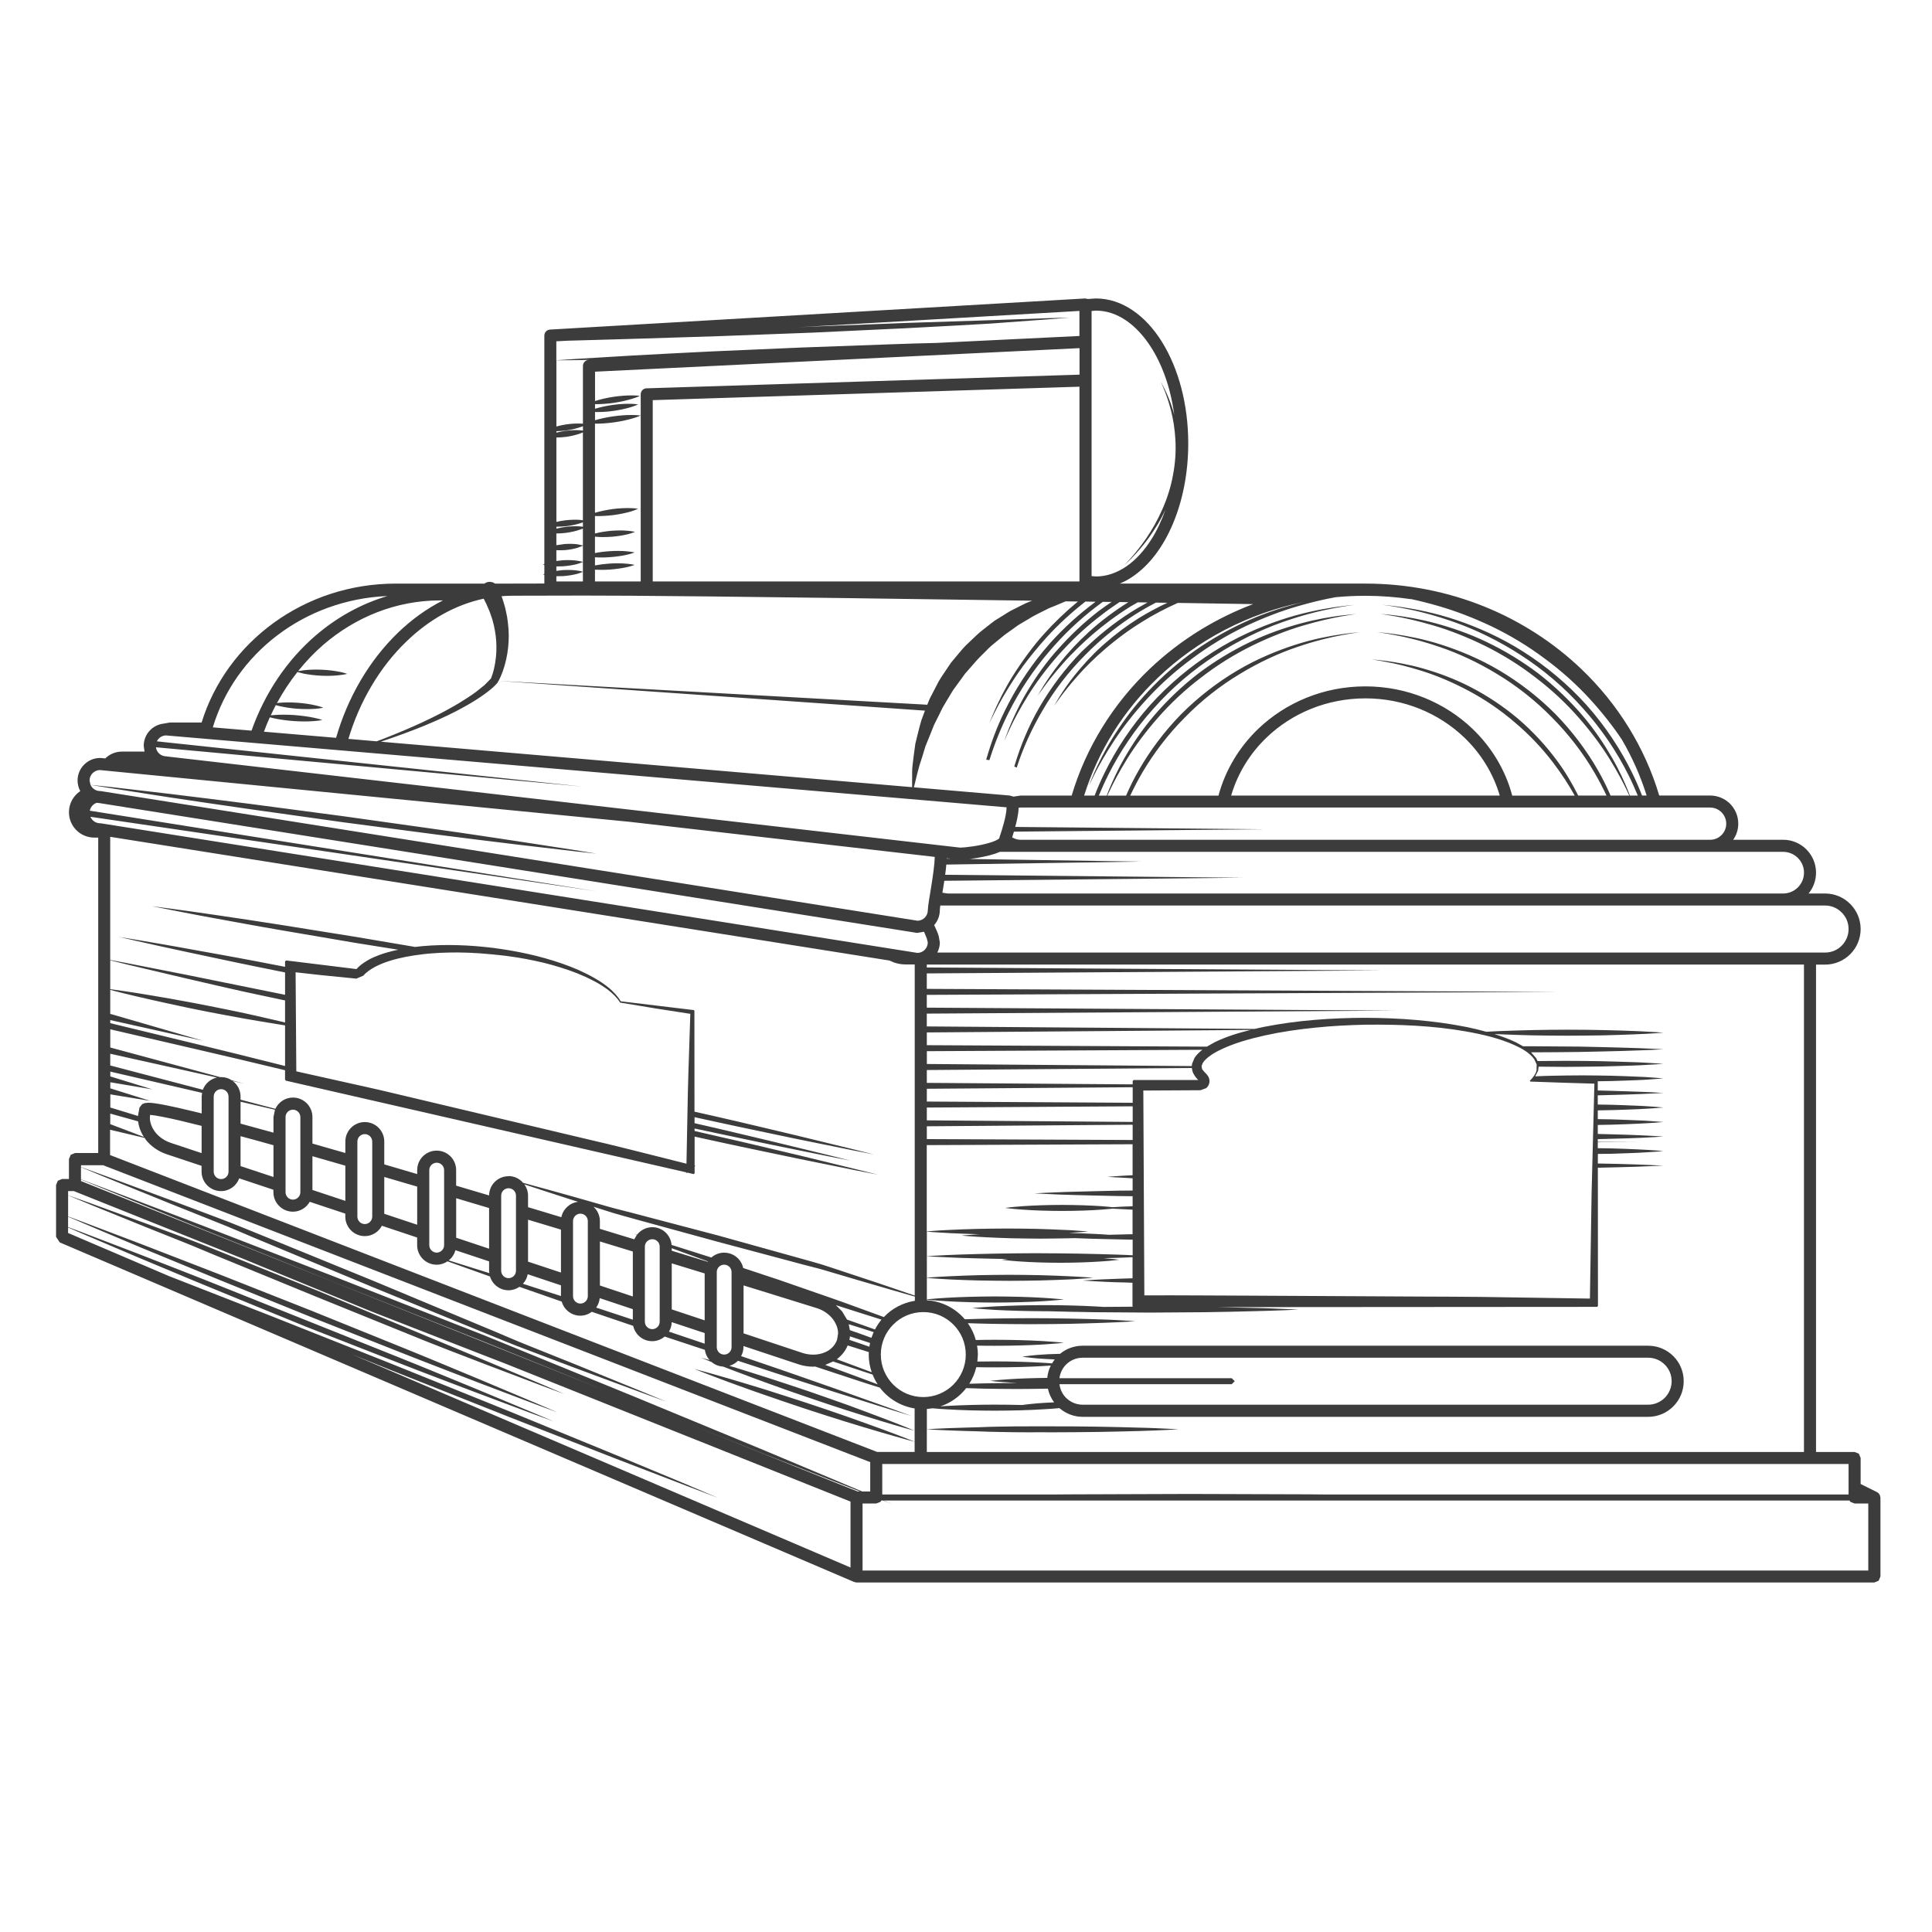 <?xml version="1.0" encoding="UTF-8"?>
<svg id="Capa_2" data-name="Capa 2" xmlns="http://www.w3.org/2000/svg" viewBox="0 0 566.93 566.93">
  <defs>
    <style>
      .cls-1 {
        fill: #3c3c3c;
      }
    </style>
  </defs>
  <path class="cls-1" d="M551.76,439.33l-.09-.45-.05-.17-.36-.53-.02-.02-.45-.31-4.8-2.38v-7.64l-.53-1.26-1.25-.5h-11.31v-143.01h2.65c5.77,0,10.44-4.67,10.44-10.43,0-5.76-4.68-10.44-10.44-10.44h-4.83c1.36-1.67,2.18-3.79,2.18-6.12,0-5.31-4.32-9.65-9.65-9.65h-14.66c.93-1.33,1.49-2.95,1.49-4.72,0-4.58-3.7-8.26-8.27-8.26h-14.92c-4.25-14.22-12.21-26.94-22.83-37.09-16.23-15.51-38.66-25.1-63.4-25.1h-72.07c1.33-.55,2.61-1.25,3.83-2.09,4.93-3.35,8.96-8.79,11.79-15.54,2.83-6.74,4.47-14.81,4.47-23.49,0-11.54-2.89-22.04-7.69-29.77-2.4-3.87-5.29-7.04-8.57-9.26-3.27-2.25-6.97-3.52-10.86-3.52l-2.33.16-.8-.16-157.03,9.13c-.95.05-1.67.83-1.67,1.77v67.03l-.4.17.4.11v2.62l-.4.16.4.1v2.56c-2.98,0-5.95.02-9.44.02h-5.03c-.79-.57-1.86-.7-2.79-.21l-.31.21h-26c-26.94,0-49.72,17.17-57,40.77h-9.34l-1.78.31c-3.3.37-5.87,3.14-5.87,6.55l.24,1.67h-6.65c-1.9,0-3.62.77-4.87,2l-1.33-.13h-.18c-3.65,0-6.62,2.96-6.62,6.61,0,1.13.3,2.18.79,3.11-1.99,1.33-3.32,3.62-3.32,6.19,0,4.14,3.34,7.46,7.46,7.46h1.13v92.56h-6.81l-1.26.52-.52,1.25v5.84h-2.02l-1.24.52-.52,1.24v15.22l1.08,1.63,233.13,99.66h.04l.58.13h298.74l1.26-.51.52-1.25v-23.21l-.02-.09ZM542.45,429.6v8.95h-152.81c-1.81-.01-3.65-.03-5.5-.05-11.2-.03-23.15-.08-35.1-.11-11.95.04-23.9.08-35.1.12-1.81.01-3.59.03-5.36.04h-49.69v-8.95h283.57ZM251.68,437.67l-49.02-19.6c7.69,3.07,14.94,5.94,21.54,8.58,11.81,4.61,21.54,8.42,28.15,11.02h-.67ZM23.77,346.13c4.94,2.04,17.81,7.28,35.2,14.39,11.25,4.53,24.39,9.81,38.46,15.48,14.1,5.6,29.14,11.57,44.17,17.55,11.76,4.74,23.5,9.46,34.81,14.03l-152.64-61.01v-.43h0ZM26.36,237.87c.21-1.08,1-1.95,2.03-2.3l.71.08,239.79,38.07.28.03,1.98-.34.83,2.01.27,1.14c0,1.65-1.33,3.01-2.99,3.07L29.65,241.6l-.28-.02c-1.28,0-2.38-.79-2.84-1.9l148.53,21.86-148.71-23.65ZM449.7,317.03h-.21,0s.21,0,.21,0ZM448.96,317.1l-.05.11.18.17c6.25.21,12.51.46,18.77.61l-.82,32.25-.49,30.82-31.88-.49c-5.67-.08-11.34-.06-17-.1l-17.01-.09-33.99-.18c-10.29-.02-20.58-.14-30.87-.08l-.3-60.11,16.75-.09,1.7-.61c1.14-.95,1.3-2.64.36-3.78l-.25-.31-.88-.94-.29-.39-.13-.11-.16-.86v-.14l.33-.83c.77-1.29,2.71-2.68,4.74-3.68,4.12-2.08,8.88-3.4,13.63-4.46,4.77-1.05,9.66-1.75,14.57-2.25,4.92-.51,9.81-.76,14.8-.87,9.87-.11,19.84.27,29.58,1.99,4.86.87,9.72,1.99,14.19,4.01,2.2,1.01,4.42,2.23,5.79,4.15l.7,1.53-.04,1.73c-.3,1.15-1.06,2.1-1.94,3.02ZM327.36,345.47c1.26.08,2.98.19,5,.29v3.59c-1.45.02-2.88.03-4.28.04-4.54.08-8.78.22-12.41.3-3.63.07-6.66.25-8.78.32-2.13.11-3.34.17-3.34.17,0,0,1.21.08,3.34.17,2.12.09,5.15.26,8.78.33,3.63.07,7.87.23,12.41.29,1.4.02,2.83.02,4.28.05v2.95h-.1c-2.3.05-4.25.18-5.76.28-.87-.1-2-.21-3.33-.31-3.14-.21-7.32-.36-11.5-.37-4.18,0-8.37.16-11.51.37-1.56.1-2.88.26-3.79.34-.91.1-1.43.18-1.43.18,0,0,.52.08,1.43.17.91.09,2.23.24,3.79.33,3.14.23,7.33.38,11.51.38s8.37-.15,11.5-.38c1.33-.09,2.45-.22,3.33-.29,1.51.07,3.46.2,5.76.29h.08v7.22s-.73,0-.73,0c-2.17.04-4.26.1-6.24.16-1.15-.08-2.57-.2-4.21-.26-2.16-.08-4.69-.22-7.4-.3h-.14c1.46-.07,2.71-.18,3.65-.22,1.3-.11,2.05-.18,2.05-.18,0,0-.74-.06-2.05-.17-1.3-.08-3.17-.26-5.41-.32-2.23-.08-4.85-.24-7.64-.29-2.81-.07-5.79-.08-8.77-.1-2.99.02-5.97.04-8.77.11-2.8.05-5.41.2-7.65.28-2.23.07-4.11.24-5.4.32l-1.68.13v-25.32l60.4-.25v9.09c-2.03.08-3.74.21-5,.29-1.54.1-2.41.18-2.41.18,0,0,.88.05,2.41.15ZM304.58,367.74c-4.13.03-8.25.04-12.12.12-3.86.05-7.47.19-10.56.27-3.09.08-5.67.25-7.47.34-1.19.05-2,.11-2.45.14v-7.2l1.68.14c1.3.05,3.17.22,5.4.32,2.24.07,4.85.23,7.65.29h.82c-1.33.1-2.48.2-3.35.24-1.26.08-1.98.17-1.98.17,0,0,.72.09,1.98.17,1.26.07,3.07.25,5.24.33,2.16.08,4.69.24,7.4.29,2.71.06,5.6.08,8.49.11,2.89-.02,5.78-.05,8.49-.11l1.55-.04c1.4.06,2.98.13,4.71.17,3.39.07,7.34.21,11.59.27h.72v4.59c-1.47-.08-3.17-.16-5.09-.21-3.1-.08-6.7-.22-10.56-.27-3.87-.08-7.99-.09-12.11-.12ZM361.44,404.42h-50.55c.2-1.54.87-2.93,1.93-3.99,1.26-1.26,2.97-2.02,4.88-2.02h165.93c1.9,0,3.62.77,4.88,2.02s2.02,2.97,2.02,4.86-.77,3.63-2.02,4.89c-1.26,1.24-2.98,2.02-4.88,2.02h-165.93c-1.91,0-3.62-.78-4.88-2.02-1.05-1.06-1.73-2.45-1.93-4h50.55l.89-.89-.89-.87ZM307.31,404.33c-3.96.04-7.8.17-10.79.36-1.78.1-3.25.26-4.29.34-1.04.08-1.62.17-1.62.17,0,0,.59.07,1.62.18,1.04.07,2.51.24,4.29.33l2.27.13-.24-.02c-3.37.02-6.74.04-9.91.12-1.45.03-2.86.07-4.21.11.94-1.48,1.64-3.11,2.05-4.86,1.77.04,3.59.05,5.41.05,5.08,0,10.15-.14,13.97-.37.9-.04,1.74-.11,2.49-.16-.55,1.1-.91,2.33-1.04,3.62ZM288.65,407.49c3.17.07,6.53.08,9.91.1,3.03-.02,6.05-.04,8.94-.1.32,1.51.96,2.84,1.82,4.02-1.8.08-3.51.17-4.93.29-1.34.1-2.45.26-3.23.33l-1.21.16c-2.56-.07-5.31-.11-8.06-.11-5.08,0-10.15.16-13.96.38l-1.99.13c3.03-1,5.66-2.89,7.59-5.36,1.62.07,3.32.12,5.11.16ZM279.76,406.31c-2.27,2.25-5.38,3.65-8.82,3.65s-6.56-1.39-8.82-3.65c-2.26-2.28-3.65-5.37-3.65-8.82s1.39-6.56,3.65-8.81c2.26-2.27,5.36-3.66,8.82-3.66s6.55,1.39,8.82,3.66c2.25,2.25,3.64,5.36,3.64,8.81,0,3.44-1.39,6.54-3.64,8.82ZM212.5,397.49c-1.2,0-2.17-.97-2.17-2.17v-22.04c0-1.2.97-2.17,2.17-2.17s2.17.97,2.17,2.17v22.04c0,1.2-.98,2.17-2.17,2.17ZM212.5,367.58c-1.45,0-2.75.55-3.76,1.43-3.34-1.07-6.49-2.04-9.29-2.95l-2.38-.74c-.25-2.92-2.67-5.21-5.66-5.21-1.83,0-3.42.87-4.47,2.19l-.92-.26.86.32-.76,1.31c-3.28-1.01-6.66-2.03-10.09-3.08v-2.27c0-1.67-.73-3.17-1.87-4.21,1.06.34,2.11.68,3.22,1.02,3.25,1.09,6.75,1.98,10.33,2.99,7.21,1.97,14.88,4.06,22.57,6.18,7.68,2.05,15.36,4.09,22.56,6.02,3.58,1.02,7.12,1.77,10.38,2.8,3.28.97,6.38,1.88,9.24,2.73,5.72,1.71,10.53,3.03,13.87,4.02l2.13.6v1.24c-3.57.57-6.73,2.27-9.1,4.78l-1.48-.55c-3.96-1.41-8.56-3.16-13.52-4.89-4.96-1.71-10.26-3.56-15.57-5.41-3.59-1.2-7.21-2.38-10.7-3.55-.56-2.58-2.84-4.5-5.58-4.5ZM197.12,370.72c3.36,1.02,6.58,2.02,9.66,2.96v13.76l-9.66-3.21v-13.51ZM206.78,391.18v3.11c-3.44-1.15-6.9-2.32-10.37-3.5l-.1-.04c.49-.83.79-1.77.8-2.78l9.67,3.21ZM197.12,367.02v-.74l2.01.74c2.61.94,5.51,2.01,8.59,3.13l-.06.11c-3.34-1.04-6.87-2.1-10.54-3.24ZM193.58,365.82v22.03c0,1.2-.97,2.18-2.17,2.18s-2.18-.98-2.18-2.18v-22.03c0-1.21.97-2.18,2.18-2.18s2.17.96,2.17,2.18ZM185.7,384.17v3.08c-3.64-1.2-7.24-2.38-10.76-3.55.58-.79.93-1.73,1.05-2.77l9.72,3.24ZM176.04,377.22v-12.92c3.29,1,6.5,1.98,9.66,2.94v13.2l-9.66-3.22ZM149.23,345.15c-3.14,0-5.68,2.51-5.71,5.64-3.23-.96-6.45-1.93-9.67-2.87v-4.58c0-3.14-2.56-5.7-5.71-5.7s-5.72,2.56-5.72,5.7v1.18c-3.25-.96-6.47-1.91-9.66-2.84v-6.71c0-3.17-2.56-5.71-5.71-5.71s-5.71,2.56-5.71,5.71v3.37c-3.3-.94-6.53-1.86-9.66-2.77v-7.79c0-3.16-2.57-5.71-5.71-5.71-2.29,0-4.24,1.36-5.17,3.3l-10.21-2.68v-.92c0-1.86-.9-3.52-2.29-4.54l3.2.71-3.49-.94c-.89-.6-1.96-.94-3.13-.94l-.27.02-32.25-8.7v-5.34c2.18.52,11.94,2.77,25.74,5.97,7.52,1.71,16.22,3.81,25.54,6.04v2.72l.24.34,117.5,26.91v.26l.23-.2,1.93.44h.05l.24-.24v-1.96l.25-.2-.25-.07v-8.52c2.34.52,4.66,1.04,6.94,1.52,8.65,1.89,16.75,3.53,23.68,5,6.95,1.41,12.73,2.59,16.78,3.4,4.06.8,6.38,1.24,6.38,1.24,0,0-2.3-.57-6.31-1.57-4.02-.98-9.75-2.37-16.63-4.05-6.9-1.61-14.93-3.58-23.56-5.52-2.39-.57-4.83-1.11-7.29-1.67v-.73c8.25,1.79,15.98,3.36,22.64,4.78,6.93,1.4,12.72,2.59,16.77,3.4,4.06.79,6.37,1.25,6.37,1.25,0,0-2.29-.57-6.3-1.58-4.02-.97-9.76-2.37-16.64-4.04-6.71-1.58-14.48-3.48-22.85-5.37v-1.76c1.96.42,3.92.86,5.83,1.27,8.64,1.9,16.75,3.54,23.67,5.02,6.95,1.41,12.72,2.58,16.78,3.4,4.06.79,6.37,1.24,6.37,1.24,0,0-2.29-.57-6.31-1.57-4.01-.97-9.74-2.37-16.62-4.05-6.9-1.62-14.93-3.58-23.56-5.54-2.02-.45-4.09-.92-6.18-1.39l-.02-29.61-.18-.2-21.45-2.58c-.84-1.47-2.09-2.75-3.38-3.88-1.36-1.08-2.78-2.09-4.31-2.93-3.01-1.74-6.22-3.11-9.5-4.25-6.56-2.29-13.38-3.72-20.26-4.61-6.89-.84-13.87-1.13-20.79-.51l-2.09.23c-5.62-.95-11.45-1.95-17.29-2.93-7.47-1.2-14.94-2.41-21.95-3.52-7.01-1.12-13.57-2.06-19.2-2.91-5.61-.85-10.3-1.46-13.59-1.91-3.28-.43-5.16-.68-5.16-.68,0,0,1.85.37,5.11,1.01,3.26.62,7.89,1.57,13.48,2.57,5.59,1.01,12.09,2.24,19.09,3.43,7,1.19,14.46,2.47,21.92,3.74,4.24.68,8.47,1.36,12.64,2.02-1.1.23-2.17.48-3.23.79-1.68.46-3.31,1.1-4.89,1.85-1.49.8-2.97,1.73-4.13,3.04l-17.89-2.2v-.04l-.04.03-2.7-.31h-.04l-.29.28v1.58c-2.74-.53-5.44-1.05-8.08-1.56-7.5-1.44-14.53-2.66-20.54-3.76-6.01-1.11-11.04-1.92-14.55-2.54-3.52-.6-5.53-.91-5.53-.91,0,0,2,.44,5.47,1.25,3.48.77,8.45,1.92,14.43,3.17,5.97,1.25,12.94,2.79,20.42,4.3,2.73.55,5.54,1.12,8.38,1.7v6.56c-10.79-2.2-20.9-4.22-29.32-5.94-7.01-1.37-12.85-2.52-16.94-3.33-2.25-.43-3.95-.77-5.05-.96v-36.13l228.66,36.3c1.43.72,3.05,1.15,4.76,1.15h2.53l.13.04v97.12l-2.02-.68c-3.3-1.12-8-2.77-13.68-4.62-2.83-.95-5.91-1.95-9.15-3.03-3.23-1.11-6.73-2-10.32-3.02-7.2-2.01-14.87-4.14-22.55-6.28-7.7-2.04-15.39-4.03-22.6-5.94-3.59-.99-7.12-1.77-10.4-2.74-3.29-.95-6.39-1.83-9.27-2.65-5.73-1.64-10.54-2.9-13.91-3.84l-1.02-.27c-1.05-1.22-2.57-1.99-4.3-1.99ZM151.41,350.85v22.04c0,1.2-.97,2.17-2.17,2.17s-2.17-.97-2.17-2.17v-22.04c0-1.21.97-2.17,2.17-2.17,1.2,0,2.17.96,2.17,2.17ZM143.52,370.14v2.75l.07.7c-4.75-1.49-8.8-2.77-11.92-3.74.95-.74,1.65-1.78,1.97-2.99l9.88,3.28ZM133.86,363.2v-11.59c3.22.95,6.44,1.91,9.66,2.88v11.93l-9.66-3.22ZM130.32,343.35v22.05c0,1.18-.98,2.15-2.18,2.18-1.2-.03-2.17-1-2.17-2.18v-22.05c0-1.18.97-2.15,2.17-2.16,1.2,0,2.17.97,2.18,2.16ZM122.42,348.21v11.18l-9.66-3.21v-10.81c3.18.93,6.41,1.88,9.66,2.83ZM109.23,334.98v22.03c-.01,1.2-.98,2.18-2.18,2.18s-2.18-.98-2.18-2.18v-22.03c0-1.21.97-2.18,2.18-2.18,1.2,0,2.17.97,2.18,2.18ZM101.34,342.06v10.33l-9.66-3.21v-9.9c3.14.89,6.37,1.81,9.66,2.78ZM88.14,327.8v22.04c0,1.18-.98,2.18-2.18,2.18s-2.17-.98-2.17-2.18v-22.04c0-1.2.97-2.17,2.17-2.17s2.17.97,2.18,2.17ZM70.59,329.72v-6.43l10.1,2.35-.44,2.15v4.58c-3.38-.94-6.62-1.83-9.66-2.65ZM80.25,336.06v9.32l-9.66-3.2v-8.78c3.05.82,6.28,1.7,9.66,2.66ZM56.5,326.07c-3.2-.78-5.92-1.38-8.09-1.81-2.18-.41-3.76-.67-4.92-.67l-1.08.12-.72.32-.77,1.01-.43,2.44-8.12-2.49v-3.86l11.77,1.93-11.77-3.69v-1.79l12.35,2.09-12.35-3.8v-1.41l26.92,6.23-.11,1.09v4.95c-.92-.23-1.81-.45-2.66-.66ZM59.16,330.38v7.99l-9.06-3.01c-1.89-.64-3.44-1.75-4.5-3.08-1.06-1.34-1.62-2.86-1.62-4.32l.07-.81c.8.06,2.07.26,3.69.58,2.82.54,6.72,1.46,11.43,2.65ZM32.35,299.33l27.25,6.08-27.03-7.84h-.05s-.17-.03-.17-.03v-7.08l1.13.31c1.63.39,3.94,1.02,6.74,1.65,2.79.63,6.04,1.41,9.55,2.15,3.49.79,7.24,1.53,10.99,2.29,3.76.71,7.51,1.44,11.04,2.06,3.52.64,6.82,1.14,9.66,1.62l2.19.35v11.92c-9.2-2.3-17.78-4.47-25.21-6.25-15.17-3.67-25.42-6.15-26.08-6.32v-.92h0ZM81.64,299.56c-2.79-.62-6.04-1.41-9.54-2.17-3.51-.76-7.25-1.51-11-2.25-3.75-.74-7.5-1.45-11.03-2.07-3.53-.64-6.84-1.14-9.66-1.63-2.83-.47-5.21-.75-6.86-1.01l-1.2-.16v-8.47c1.08.28,2.76.68,4.98,1.23,4.06.96,9.85,2.33,16.8,3.97,6.97,1.59,15.07,3.55,23.82,5.36,1.87.4,3.78.79,5.7,1.21v6.47s-2.02-.48-2.02-.48ZM32.35,326.78l8.18,2.27c.2,1.61.78,3.18,1.7,4.58l-9.88-3.76v-3.09ZM32.35,312.66v-3.45l31.31,6.98c-1.91.42-3.46,1.79-4.14,3.59l-27.18-7.13ZM62.71,321.78c0-1.2.97-2.17,2.17-2.17s2.17.97,2.18,2.17v22.04c0,1.21-.98,2.17-2.18,2.17s-2.17-.96-2.17-2.17v-22.04ZM86.75,285.31l7.26.81,10.41,1.04.1.03,2.12-.9c.77-.95,1.99-1.79,3.31-2.52,1.37-.71,2.84-1.34,4.41-1.81,3.11-.98,6.42-1.56,9.77-1.95,1.66-.21,3.35-.31,5.05-.41,1.69-.08,3.38-.11,5.09-.11,1.7.04,3.4.05,5.09.18,1.67.05,3.41.26,5.13.39,1.65.18,3.39.32,5.07.58,1.7.21,3.38.52,5.06.82,1.67.33,3.36.67,5.02,1.08,1.67.42,3.31.86,4.94,1.39,3.26,1.01,6.47,2.24,9.49,3.84,1.54.76,2.97,1.68,4.34,2.68,1.33,1.06,2.57,2.18,3.51,3.68l.11.08h0l10.72,1.77,9.82,1.52-.36,11.06c-.11,3.96-.29,7.93-.36,11.9l-.41,21.02-12.23-3.08c-4.98-1.24-9.92-2.51-14.91-3.65l-29.87-7.08-29.86-7.08c-4.98-1.2-9.97-2.25-14.97-3.39l-12.65-2.82-.21-29.08ZM349.73,312.83l-77.75-.61v-3.76l80.84-.41c-.87.67-1.67,1.43-2.3,2.37l-.74,1.82-.05.58ZM154.84,373.91l9.77,3.26v3.14c-3.89-1.27-7.64-2.47-11.16-3.59.71-.78,1.21-1.73,1.4-2.81ZM154.95,370.22v-12.31c3.24.97,6.47,1.95,9.66,2.91v12.6l-9.66-3.2ZM154.95,354.22v-3.37c0-1.24-.41-2.38-1.08-3.32l.59.21c3.31,1.07,8.03,2.67,13.72,4.47l1.46.45c-2.45.3-4.43,2.13-4.92,4.52-3.23-.99-6.5-1.98-9.78-2.95ZM168.15,358.32c0-1.2.97-2.18,2.17-2.18s2.17.98,2.17,2.18v22.03c0,1.19-.97,2.16-2.17,2.18-1.2-.02-2.17-.99-2.17-2.18v-22.03ZM218.21,377.2c2.36.73,4.59,1.43,6.63,2.05,4.68,1.45,8.43,2.61,11.01,3.42,2.45.76,3.83,1.19,3.96,1.23,1.89.62,3.44,1.75,4.5,3.07,1.05,1.35,1.62,2.86,1.62,4.33l-.29,1.81c-.45,1.31-1.33,2.4-2.55,3.19-1.23.76-2.8,1.21-4.48,1.21-1.03,0-2.1-.17-3.16-.51l-17.26-5.74v-14.06ZM255.15,394.02l.16.05-.2,1.12c-1.88-.67-3.84-1.35-5.84-2.01l.15-1.03c1.95.66,3.88,1.28,5.74,1.88ZM255.64,392.55c-2-.74-4.11-1.49-6.25-2.23l-.34-1.74c1.17.37,2.35.73,3.45,1.08,1.35.43,2.64.84,3.87,1.23l-.66,1.68-.07-.02ZM248.75,394.81c2.05.66,4.08,1.31,6.02,1.9l.18.08-.03.7c0,1.81.31,3.57.88,5.18-3-1.12-6.44-2.4-10.25-3.81,1.39-1.03,2.51-2.39,3.2-4.05ZM244.5,399.51l.32.13c4.21,1.37,8,2.65,11.24,3.72.41,1.01.89,1.98,1.49,2.86-1.79-.68-3.76-1.41-5.9-2.2-2.9-1.05-6.11-2.25-9.5-3.5l2.36-1.02ZM256.74,390.12c-1.24-.45-2.55-.92-3.93-1.4-1.37-.47-2.79-.97-4.25-1.49l-1.47-2.44-1.81-1.81c4.46,1.46,8.67,2.74,12.28,3.9l1.11.35c-.74.89-1.39,1.86-1.92,2.9ZM271.97,334.26v-3.76l60.4-.46v4.48l-60.4-.26ZM271.97,328.76v-3.76l60.41-.36v4.58s-60.41-.46-60.41-.46ZM271.97,323.24v-3.75l60.41-.45v4.56s-60.41-.36-60.41-.36ZM271.97,317.76v-3.77l77.78-.6.13.82c.33,1.12.99,1.95,1.73,2.71h-18.93l-.3.29v.99l-60.41-.44ZM356.48,305.81l-2.35,1.32-82.16-.43v-3.74l95-.73c-3.6.86-7.13,1.96-10.49,3.58ZM32.35,331.53l10.09,2.38.38.58c1.5,1.89,3.62,3.39,6.15,4.23l10.18,3.39v1.71c0,3.15,2.56,5.7,5.71,5.7,2.46,0,4.54-1.56,5.34-3.74l10.03,3.34v.73c0,3.14,2.57,5.71,5.72,5.71,2.13,0,3.96-1.18,4.94-2.9l10.44,3.47v.89c0,3.14,2.56,5.71,5.71,5.71,2.18,0,4.06-1.23,5.02-3.04l10.35,3.45v2.27c0,3.14,2.56,5.71,5.72,5.71,1.18,0,2.28-.37,3.18-.99,3.22,1.14,7.46,2.66,12.47,4.44.71,2.33,2.87,4.05,5.43,4.05,1.19,0,2.3-.37,3.21-1.01,3.89,1.36,8.05,2.82,12.41,4.33.68,2.38,2.86,4.14,5.46,4.14,1.26,0,2.42-.43,3.37-1.14,3.97,1.35,8.03,2.73,12.14,4.12.56,2.57,2.84,4.5,5.58,4.5,1.4,0,2.67-.52,3.67-1.36l.77.26c3.69,1.21,7.36,2.43,11.01,3.64.16,1.14.64,2.16,1.37,2.99-1.52-.41-2.41-.66-2.41-.66,0,0,.95.39,2.63,1.09l.36.13c.93.79,2.1,1.29,3.39,1.36.99.39,2.06.8,3.23,1.23,2.91,1.08,6.29,2.4,9.94,3.69,3.64,1.35,7.55,2.68,11.46,4.03,3.92,1.33,7.83,2.65,11.52,3.83,3.68,1.2,7.15,2.23,10.1,3.16,2.96.92,5.46,1.61,7.2,2.12,1.75.48,2.75.75,2.75.75,0,0-.96-.39-2.64-1.08-1.68-.65-4.08-1.65-6.99-2.72-2.9-1.07-6.27-2.39-9.93-3.71-3.65-1.31-7.55-2.66-11.45-4.02-3.92-1.31-7.84-2.64-11.53-3.82-3.68-1.21-7.15-2.23-10.1-3.18l-1.7-.49c.96-.29,1.83-.79,2.52-1.49,1.86.6,3.71,1.22,5.53,1.81,8.38,2.77,16.25,5.23,22.97,7.4,6.74,2.11,12.35,3.88,16.28,5.11,3.94,1.2,6.19,1.89,6.19,1.89,0,0-2.21-.82-6.08-2.21-3.89-1.39-9.44-3.37-16.09-5.73-6.68-2.32-14.44-5.09-22.8-7.91-1.66-.57-3.37-1.15-5.07-1.73.42-.8.68-1.67.68-2.62v-.34l16.14,5.36c1.42.47,2.87.7,4.28.7l.62-.04c4.35,1.46,8.44,2.77,12.07,3.98,2.53.84,4.87,1.58,6.91,2.21,2.45,3.2,6.06,5.44,10.21,6.1v9.77c-.38-.15-1.25-.49-2.52-1.01-1.75-.65-4.22-1.65-7.24-2.74-3.02-1.07-6.52-2.38-10.29-3.69-3.78-1.33-7.82-2.68-11.87-4.03-4.06-1.31-8.1-2.64-11.93-3.84-3.81-1.2-7.41-2.23-10.47-3.16-3.06-.92-5.65-1.59-7.44-2.11-1.81-.49-2.84-.76-2.84-.76,0,0,.99.4,2.73,1.08,1.75.65,4.23,1.65,7.24,2.74,3.02,1.07,6.5,2.4,10.3,3.68,3.77,1.33,7.81,2.68,11.86,4.04,4.06,1.33,8.12,2.64,11.93,3.83,3.82,1.2,7.41,2.23,10.47,3.15,3.07.93,5.65,1.6,7.45,2.13,1.33.35,2.23.6,2.62.7v2.99h-11l-225.09-87.12v-7.41h0ZM529.37,426.07h-257.4v-6.65c.5.03,1.45.08,2.81.16,2.04.08,4.94.24,8.42.33,1.27.03,2.65.07,4.06.11,1.73.07,3.59.15,5.55.17,3.05.08,6.31.1,9.56.11l2.46-.02c1.3.02,2.59.02,3.9.02,4.64-.02,9.28-.04,13.63-.11,4.36-.05,8.41-.2,11.9-.27,3.47-.08,6.38-.24,8.41-.33,2.03-.11,3.2-.17,3.2-.17,0,0-1.17-.08-3.2-.17-2.03-.08-4.93-.26-8.41-.32-3.49-.08-7.55-.23-11.9-.28-4.35-.08-8.99-.1-13.63-.1-1.31,0-2.61,0-3.9,0h-2.45c-3.26,0-6.51.02-9.56.09-1.96.02-3.82.1-5.55.17-1.42.04-2.79.08-4.06.11-3.48.07-6.38.24-8.42.32-1.36.08-2.31.13-2.81.16v-5.94l1.65-.21c1.1.1,2.56.23,4.31.31,3.81.24,8.88.39,13.96.39s10.15-.15,13.97-.39c1.89-.08,3.48-.23,4.59-.32l.42-.04c1.83,1.58,4.21,2.56,6.82,2.56h165.93c5.77,0,10.44-4.68,10.44-10.46s-4.67-10.41-10.44-10.41h-165.93c-2.52,0-4.84.88-6.63,2.38-2.46.05-4.79.16-6.67.32-1.34.1-2.45.26-3.23.35l-1.22.17,1.22.16c.78.09,1.89.24,3.23.35,1.46.12,3.22.21,5.09.29l-.79,1.17c-.83-.08-1.79-.15-2.83-.2-3.81-.22-8.89-.39-13.97-.39-1.71,0-3.43.04-5.1.05l.15-2.04c0-.91-.1-1.78-.24-2.64,1.7.04,3.43.05,5.19.05,5.08,0,10.15-.14,13.97-.37,1.89-.11,3.48-.26,4.59-.34,1.11-.09,1.74-.17,1.74-.17,0,0-.63-.08-1.74-.18-1.11-.07-2.7-.23-4.59-.33-3.81-.22-8.89-.37-13.97-.37-1.87,0-3.74.02-5.56.07-.49-1.8-1.29-3.47-2.34-4.94,2.2.06,4.58.16,7.08.19,3.61.08,7.45.08,11.31.1,3.84-.02,7.69-.02,11.29-.1,3.61-.05,6.97-.21,9.85-.29,2.89-.07,5.3-.24,6.98-.31,1.68-.11,2.64-.19,2.64-.19,0,0-.96-.05-2.64-.15-1.68-.08-4.09-.27-6.98-.34-2.88-.08-6.24-.23-9.85-.27-3.61-.08-7.45-.1-11.29-.11-3.86.02-7.69.04-11.31.11-2.84.04-5.53.14-7.96.21-2.72-3.2-6.67-5.28-11.14-5.58v-.17l1.37.12c1.1.08,2.69.24,4.59.34,3.81.23,8.88.37,13.96.39,5.08-.02,10.15-.16,13.97-.39,1.89-.1,3.48-.26,4.59-.35,1.11-.08,1.74-.17,1.74-.17,0,0-.63-.07-1.74-.16-1.11-.09-2.7-.24-4.59-.34-3.81-.23-8.89-.37-13.97-.39-5.08.02-10.15.16-13.96.39-1.9.1-3.49.24-4.59.33l-1.37.13v-6.28l1.73.13c1.35.08,3.27.24,5.59.34,2.3.08,4.99.23,7.87.27,2.89.07,5.96.08,9.04.11,3.08-.03,6.15-.03,9.04-.11,2.88-.05,5.58-.2,7.87-.27,2.32-.08,4.24-.26,5.58-.34,1.35-.1,2.11-.16,2.11-.16,0,0-.77-.07-2.11-.18-1.35-.07-3.27-.24-5.58-.31-2.3-.08-4.99-.24-7.87-.29-2.89-.08-5.96-.08-9.04-.11-3.08.03-6.15.03-9.04.11-2.89.05-5.58.21-7.87.29-2.31.07-4.24.24-5.59.31l-1.73.15v-6.3c.45.04,1.26.08,2.45.14,1.81.08,4.39.24,7.47.34,3.09.08,6.7.21,10.56.27,1.14.02,2.32.02,3.49.05l-.55.05c-.95.08-1.48.17-1.48.17,0,0,.54.08,1.48.18.94.08,2.29.24,3.91.33,3.23.23,7.55.38,11.85.38s8.62-.16,11.86-.38c1.62-.08,2.97-.24,3.91-.33.95-.1,1.48-.18,1.48-.18,0,0-.54-.08-1.48-.17-.77-.06-1.84-.18-3.08-.29,1.17-.03,2.32-.07,3.4-.08,1.92-.05,3.62-.14,5.09-.21v6.19c-1.68.06-3.28.11-4.74.16-2.97.08-5.44.24-7.18.32-1.74.12-2.73.18-2.73.18,0,0,.99.05,2.73.17,1.73.08,4.21.26,7.18.34,1.46.02,3.05.08,4.72.14v6.83s.08.2.08.2c-2.92.02-5.8.03-8.6.06l-2.14-.13c-4.05-.22-9.44-.39-14.84-.39s-10.78.16-14.82.37c-2.02.1-3.71.26-4.89.34-1.18.1-1.86.17-1.86.17,0,0,.68.08,1.86.17,1.18.08,2.86.24,4.89.35,3.93.22,9.13.36,14.37.39h1.04c4.09.08,8.87.24,13.98.29,5.12.04,10.57.07,16.03.11,5.45-.04,10.9-.08,16.03-.11,5.11-.05,9.88-.2,13.98-.29,4.09-.07,7.5-.24,9.89-.31,2.39-.1,3.75-.18,3.75-.18,0,0-1.36-.05-3.75-.16-2.39-.08-5.8-.26-9.89-.33-2.99-.06-6.36-.16-9.95-.22l111.18-.08.25-.25-.03-40.58c1.95-.05,3.84-.1,5.59-.13,4.09-.07,7.5-.24,9.88-.33,2.39-.11,3.76-.16,3.76-.16,0,0-1.36-.08-3.76-.17-2.38-.09-5.8-.25-9.88-.34-1.74-.02-3.64-.08-5.59-.11v-2.81c1.4,0,2.78-.02,4.12-.05,2.8-.07,5.41-.21,7.65-.28,2.24-.1,4.1-.27,5.4-.33,1.3-.12,2.05-.17,2.05-.17,0,0-.75-.07-2.05-.18-1.3-.08-3.17-.24-5.4-.32-2.24-.08-4.85-.24-7.65-.29-1.34-.02-2.73-.05-4.14-.06v-1.75l11.77-.05-11.77-.05v-.81c3.4-.07,6.59-.19,9.34-.26,2.97-.08,5.44-.24,7.18-.33,1.74-.1,2.73-.17,2.73-.17,0,0-.99-.05-2.73-.17-1.73-.07-4.21-.24-7.18-.33-2.75-.07-5.94-.2-9.34-.26v-2.64c1.4-.03,2.79-.05,4.14-.08,2.8-.06,5.41-.21,7.65-.29,2.24-.08,4.1-.24,5.4-.32,1.3-.11,2.05-.18,2.05-.18,0,0-.75-.05-2.05-.15-1.3-.08-3.17-.26-5.4-.33-2.24-.07-4.85-.22-7.65-.29-1.35-.04-2.73-.04-4.14-.07v-2.57c1.4-.02,2.79-.04,4.14-.08,2.8-.05,5.41-.2,7.65-.27,2.24-.08,4.1-.25,5.4-.33,1.3-.1,2.05-.17,2.05-.17,0,0-.75-.07-2.05-.17-1.3-.08-3.17-.26-5.4-.33-2.24-.08-4.85-.23-7.65-.29-1.35-.04-2.73-.05-4.15-.07v-2.7c2.87-.07,5.55-.15,7.94-.22,3.39-.08,6.22-.24,8.2-.33,1.98-.1,3.11-.16,3.11-.16,0,0-1.12-.07-3.11-.18-1.98-.07-4.81-.23-8.2-.31-2.4-.08-5.08-.17-7.94-.23v-2.7c1.41-.02,2.8-.04,4.15-.07,2.8-.06,5.41-.21,7.65-.27,2.24-.08,4.1-.26,5.4-.34,1.3-.11,2.05-.17,2.05-.17,0,0-.75-.05-2.05-.16-1.3-.09-3.17-.26-5.4-.33-2.24-.08-4.85-.23-7.65-.28-2.8-.08-5.77-.08-8.76-.11-2.99.03-5.96.03-8.76.11-1.75.03-3.43.1-4.99.18l.86-1.65.14-1.2c2.52.02,5.09.05,7.69.07,3.61-.04,7.23-.05,10.62-.11,3.39-.07,6.55-.2,9.27-.28,2.71-.08,4.97-.26,6.55-.34,1.58-.1,2.49-.16,2.49-.16,0,0-.9-.05-2.49-.17-1.58-.08-3.84-.26-6.55-.33-2.71-.07-5.87-.23-9.27-.28-3.39-.08-7-.08-10.62-.1-2.71.01-5.39.02-7.99.06l-.45-.89-1.46-1.67h.06c4.84-.02,9.69-.04,14.23-.11,4.55-.07,8.78-.21,12.41-.29,3.64-.08,6.67-.26,8.79-.32,2.11-.09,3.33-.17,3.33-.17,0,0-1.21-.06-3.33-.17-2.12-.08-5.15-.24-8.79-.32-3.63-.08-7.86-.23-12.41-.3-4.54-.05-9.38-.08-14.23-.1h-2.41s-2.12-1.17-2.12-1.17c-2.04-.97-4.14-1.74-6.3-2.42l2.23.1c2.63.08,5.71.24,8.99.29,3.29.08,6.8.08,10.31.1,3.51-.02,7.02-.03,10.31-.1,3.29-.05,6.35-.21,8.99-.29,2.63-.07,4.83-.24,6.36-.32,1.53-.11,2.41-.18,2.41-.18,0,0-.88-.05-2.41-.17-1.53-.05-3.72-.24-6.36-.32-2.64-.08-5.7-.23-8.99-.27-3.29-.09-6.8-.09-10.31-.11-3.51.02-7.02.02-10.31.11-3.28.05-6.36.2-8.99.27-1.75.05-3.28.16-4.57.23-1.87-.52-3.77-.97-5.67-1.37-9.82-1.96-19.85-2.69-29.85-2.73-9.99.02-20.02.73-29.85,2.68-.88.19-1.76.39-2.64.58l-96.2-.73v-3.76l137.86-.89-137.86-.86v-3.75l185.16-.87-185.16-.89v-4.54l133.7-.87-133.7-.87v-.85h257.4v143.01h0ZM535.55,265.72c1.92,0,3.62.77,4.88,2.04,1.26,1.24,2.02,2.96,2.02,4.87s-.77,3.61-2.02,4.87-2.96,2.02-4.88,2.02h-260.5c.45-.9.74-1.89.74-2.96l-.32-1.83c-.3-.98-.77-2.11-1.35-3.27,1.02-1.16,1.66-2.67,1.66-4.35l.07-.85.08-.55h259.61ZM277.8,251.86l1.14.13-1.14-.02v-.11ZM523.26,249.97c3.37.01,6.11,2.74,6.11,6.1,0,3.39-2.74,6.11-6.11,6.12h-245.17l-1.55-.23c.15-.89.29-1.82.45-2.77l.11-.73,87.66-.9-87.41-.86c.15-1.02.26-2.04.34-3l57.11-.87-50.29-.77.61-.07c2.14-.29,4.72-.77,6.9-1.48l1.39-.54h229.86ZM145.96,200.38l.05-.08.03-.06.24-.44,64.55,4.49,60.59,4.24c-.35.91-.69,1.84-1.02,2.74-.73,2.45-1.26,4.8-1.79,6.93-.33,2.2-.57,4.2-.78,5.96-.27,1.76-.12,3.35-.18,4.62,0,.87.01,1.62.01,2.21l-154.27-13.2-1.65-.16.87-.28c3.92-1.31,7.81-2.73,11.65-4.29,1.91-.81,3.83-1.59,5.71-2.49.95-.42,1.89-.87,2.81-1.34.93-.47,1.87-.93,2.77-1.45,1.84-.99,3.65-2.04,5.39-3.23.87-.6,1.74-1.2,2.57-1.87.86-.68,1.62-1.33,2.46-2.3ZM268.7,228.91l.49-2.02.64-2.35c.54-1.65,1.14-3.51,1.73-5.54.82-1.95,1.65-4.09,2.54-6.3.54-1.08,1.1-2.18,1.65-3.3l.83-1.7.98-1.67c.67-1.13,1.35-2.25,2.04-3.39.75-1.1,1.59-2.16,2.37-3.27l1.19-1.65,1.35-1.54,2.04-2.33.7-.76,2.92-2.92c.99-.96,2.09-1.75,3.12-2.64l1.57-1.28,1.63-1.16c1.11-.74,2.12-1.62,3.26-2.22,1.11-.68,2.23-1.29,3.29-1.96,1.08-.61,2.2-1.13,3.27-1.68l1.59-.79,1.59-.63c1.05-.43,2.06-.86,3.03-1.28l.27-.07c1.16,0,2.34.02,3.52.05-3.64,3-6.99,6.22-9.93,9.5-1.73,1.9-3.26,3.84-4.68,5.75-1.75,2.35-3.31,4.67-4.64,6.8-2.42,3.91-4.04,7.39-5.15,9.83-1.08,2.46-1.61,3.9-1.61,3.9,0,0,.62-1.4,1.85-3.77,1.21-2.39,3.08-5.71,5.58-9.52,1.55-2.35,3.43-4.89,5.53-7.47,1.27-1.55,2.6-3.12,4.05-4.71,3.28-3.58,7.08-7.08,11.2-10.3.99.01,1.99.02,2.99.06-4.72,3.48-9.21,7.53-13.23,12l-2.18,2.55c-4.49,5.47-8.29,11.41-11.22,17.42-2.4,4.86-4.16,9.75-5.48,14.38l.95.13c1.4-4.49,3.24-9.2,5.62-13.94,3.16-6.34,7.3-12.6,12.21-18.28l1.17-1.33c4.3-4.86,9.16-9.19,14.27-12.9.86,0,1.73.02,2.59.02-1.31.89-2.62,1.78-3.87,2.73-4.41,3.42-8.42,7.24-11.88,11.16l-.85.93c-3.64,4.22-6.52,8.59-8.75,12.44-2.24,3.87-3.72,7.3-4.72,9.72-.97,2.42-1.44,3.84-1.44,3.84,0,0,.57-1.38,1.69-3.72,1.1-2.37,2.83-5.65,5.16-9.42,2.32-3.76,5.37-7.91,9.01-12.05l1.86-2.02c3.22-3.45,6.87-6.78,10.84-9.8,1.71-1.33,3.49-2.59,5.3-3.78l2.57.05-.2.12c-4.14,2.6-8,5.52-11.33,8.55-1.65,1.5-3.18,3.01-4.56,4.49-1.42,1.52-2.7,3.01-3.84,4.42-2.25,2.76-3.88,5.28-5,7.02-1.1,1.76-1.66,2.82-1.67,2.82.01,0,.67-1,1.9-2.64,1.21-1.7,3.07-4.01,5.4-6.67,1.44-1.66,3.14-3.4,4.99-5.19,1.15-1.09,2.36-2.22,3.64-3.33,3.37-2.91,7.19-5.78,11.28-8.32l2.13-1.23c.95,0,1.91.03,2.88.04-.95.52-1.89,1.04-2.84,1.6-5.05,2.98-9.95,6.69-14.42,10.88l-2.04,1.91c-4.94,5.05-9.16,10.72-12.46,16.43-3.31,5.73-5.58,11.53-7.14,16.64l-.2.7.73.27.22-.69c1.65-5.02,4.14-10.66,7.46-16.26,3.28-5.63,7.5-11.18,12.42-16.09,1.09-1.13,2.22-2.2,3.37-3.25,3.99-3.62,8.31-6.85,12.74-9.53,1.54-.93,3.07-1.76,4.61-2.57,1.11.02,2.25.04,3.37.05-2.87,1.34-5.71,2.86-8.44,4.54-3.47,2.18-6.72,4.62-9.61,7.15l-1.06.93c-3.16,2.84-5.78,5.81-7.9,8.41-2.13,2.61-3.65,4.96-4.7,6.62-1.03,1.67-1.56,2.64-1.58,2.64.01,0,.63-.93,1.81-2.48,1.14-1.59,2.89-3.77,5.09-6.28,2.2-2.52,4.98-5.27,8.15-8,.85-.74,1.73-1.45,2.64-2.18,2.48-1.98,5.17-3.9,7.99-5.64,3.44-2.18,7.08-4.06,10.67-5.67,7.08.11,14.44.23,22.1.35-5.33,2.02-10.41,4.51-15.19,7.41-5.51,3.36-10.63,7.28-15.23,11.68-10.62,10.15-18.58,22.86-22.82,37.09h-14.94l-2.14.31-1.02-.29v-.02l-28.2-2.42.53-2.11ZM163.26,166.22l1.99-.05c1.46-.11,2.92-.35,4.01-.63,1.06-.3,1.77-.63,1.79-.63v2.87s-.76-.26-1.86-.39c-1.11-.14-2.6-.18-4.06-.1l-1.87.23v-1.3h0ZM163.26,105.74c.63-.02,2.73-.04,6-.07,1.13-.04,2.42-.06,3.83-.08l-.35.02c-.94.05-1.68.82-1.68,1.78v16.94l-.74-.04c-1.17-.05-2.7.03-4.21.25-.99.16-1.97.36-2.84.61v-19.41h0ZM316.76,170.62h-125.22v-53.2l125.22-3.95v57.15ZM316.76,109.94l-127.04,4.01c-.96.02-1.71.81-1.71,1.77v54.91h-13.42v-3.46c1.28.07,2.78.07,4.3-.03,1.85-.13,3.69-.41,5.05-.71,1.38-.3,2.28-.67,2.28-.67,0,0-.94-.24-2.34-.34-1.4-.13-3.26-.17-5.11-.04-1.49.11-2.95.3-4.18.54v-2.39c1.28.08,2.78.08,4.3-.03,1.85-.13,3.69-.39,5.05-.71,1.38-.31,2.28-.68,2.28-.68,0,0-.94-.21-2.34-.34-1.4-.13-3.26-.15-5.11-.02-1.49.1-2.95.29-4.18.54v-4.81l.26.02c1.3.14,3.02.14,4.73,0,1.7-.14,3.39-.41,4.67-.74,1.25-.32,2.08-.68,2.08-.68,0,0-.87-.23-2.17-.33-1.3-.13-3.02-.13-4.72,0-1.71.16-3.4.42-4.67.76l-.18.05v-5.14l.29.02c1.41.02,3.26-.07,5.11-.29,1.83-.24,3.66-.63,5-1.02,1.35-.4,2.24-.83,2.24-.83,0,0-.96-.18-2.37-.2-1.4-.04-3.26.04-5.1.28-1.84.26-3.67.64-5,1.04l-.17.05v-26.15h.17c1.51.02,3.5-.11,5.47-.39,1.98-.28,3.93-.7,5.37-1.14,1.45-.42,2.4-.85,2.4-.85,0,0-1.03-.16-2.53-.16-1.51-.02-3.5.11-5.47.39-1.98.28-3.92.7-5.37,1.14h-.02v-2.42l.29.02c1.41.02,3.27-.07,5.11-.33,1.84-.26,3.66-.67,5-1.07,1.36-.41,2.24-.84,2.24-.84,0,0-.96-.16-2.37-.18-1.41-.03-3.27.08-5.11.34-1.84.25-3.66.67-5.01,1.07l-.15.05v-1.37l.38.02c1.46,0,3.39-.13,5.29-.41,1.9-.3,3.78-.72,5.19-1.16,1.4-.42,2.31-.86,2.31-.86,0,0-.99-.15-2.46-.14-1.46-.01-3.39.13-5.29.41-1.9.29-3.79.72-5.18,1.17l-.24.07v-8.61l142.17-6.91v7.8h0ZM163.26,156.54c.89,0,1.89-.05,2.87-.18,1.47-.2,2.91-.54,3.97-.91l.95-.35v4.96l-1.64-.35c-1.04-.13-2.4-.17-3.75-.07l-2.4.35v-3.46ZM163.26,128.38c.89,0,1.89-.06,2.88-.19,1.46-.21,2.9-.57,3.96-.92l.95-.39v25.79l-.93-.12c-1.12-.08-2.62-.05-4.09.11-.96.11-1.91.28-2.76.49v-24.76ZM163.26,126.53c.95-.01,2.02-.1,3.09-.24,1.51-.24,3.01-.61,4.11-1l.6-.23v1.29l-1.09-.11c-1.13-.07-2.6,0-4.06.19-.92.13-1.81.33-2.64.52v-.43ZM163.26,154.55c.92.01,1.94-.04,2.95-.15,1.48-.18,2.94-.49,4.02-.85l.82-.29v1.3l-1.08-.11c-1.12-.07-2.61-.02-4.06.16-.91.13-1.82.32-2.64.52v-.58h0ZM163.26,161.45c.79.04,1.66.03,2.53-.02,1.36-.12,2.71-.39,3.7-.69l1.56-.61v4.76s-.76-.24-1.86-.38c-1.11-.16-2.6-.2-4.06-.11l-1.87.22v-3.18ZM165.25,169.06c1.46-.11,2.92-.36,4.01-.64,1.06-.29,1.77-.62,1.79-.63v2.83h-7.79v-1.53l1.99-.04ZM501.82,236.97c2.61,0,4.73,2.13,4.73,4.74,0,2.61-2.13,4.72-4.73,4.72h-202.31c-.92,0-1.77-.27-2.5-.72l.52-1.67,73.51-.7-73.13-.68c.22-.83.44-1.67.61-2.55.22-1.06.37-2.11.37-3.08l.61-.07h202.31ZM361.27,233.45c1.91-6.52,5.54-12.38,10.43-17.06,7.41-7.08,17.64-11.46,28.97-11.46s21.57,4.39,28.98,11.46c4.89,4.68,8.53,10.54,10.44,17.06h-78.82ZM414.07,175.79c2.41.52,5.25,1.22,8.38,2.14,4.7,1.37,9.94,3.36,15.26,5.88,5.31,2.55,10.65,5.75,15.55,9.43,4.94,3.62,9.46,7.71,13.29,11.9,3.74,4.09,6.91,8.18,9.38,11.9,3.01,5.15,5.45,10.63,7.26,16.4h-1.35c-.85-2.18-1.79-4.39-2.87-6.58-3.39-6.95-7.93-13.83-13.4-19.96-5.49-6.11-11.88-11.43-18.51-15.63-6.63-4.24-13.5-7.24-19.67-9.32-6.18-2.08-11.68-3.13-15.57-3.73-3.92-.58-6.23-.74-6.22-.74-.01,0,2.29.24,6.15.99,3.86.71,9.25,2.02,15.32,4.2,6.08,2.18,12.77,5.37,19.26,9.6,6.52,4.2,12.79,9.5,18.16,15.58,5.44,6,9.98,12.78,13.38,19.6,1.01,2.01,1.9,4.02,2.72,6h-2.32l-.57-1.5c-1-2.41-2.48-5.85-4.73-9.71-2.23-3.86-5.1-8.21-8.75-12.46-3.64-4.23-7.96-8.39-12.72-12.09-4.8-3.64-10.03-6.8-15.26-9.3-5.22-2.52-10.46-4.27-15.09-5.52-4.62-1.24-8.67-1.88-11.52-2.25-2.87-.36-4.54-.46-4.54-.46,0,0,1.65.2,4.47.71,2.83.51,6.78,1.39,11.32,2.74,4.55,1.35,9.63,3.33,14.76,5.85,5.12,2.52,10.26,5.69,14.94,9.34,4.75,3.59,9.05,7.65,12.69,11.81,3.64,4.14,6.7,8.29,9.02,12.05,2.33,3.76,4.05,7.06,5.17,9.42l.64,1.37h-5.49c-1.08-2.48-2.3-4.98-3.74-7.48-3.28-5.73-7.51-11.39-12.44-16.43-4.98-5.02-10.65-9.37-16.46-12.81-5.82-3.45-11.8-5.88-17.13-7.59-5.34-1.71-10.08-2.54-13.42-3.04-3.36-.48-5.34-.59-5.34-.59,0,0,1.96.21,5.27.85,3.32.61,7.95,1.71,13.2,3.52,5.24,1.77,11.04,4.42,16.74,7.89,5.69,3.42,11.25,7.77,16.11,12.75,4.91,4.93,9.13,10.47,12.42,16.09,1.35,2.3,2.53,4.59,3.6,6.84h-8.31c-1.64-3.3-3.69-6.86-6.29-10.34-3.12-4.24-6.93-8.39-11.23-12.09-4.32-3.67-9.11-6.84-13.93-9.34-4.81-2.51-9.7-4.26-14.03-5.51-4.33-1.23-8.13-1.84-10.81-2.21-2.7-.35-4.28-.43-4.27-.43,0,0,1.56.18,4.2.7,2.65.48,6.36,1.33,10.6,2.68,4.24,1.34,8.94,3.3,13.66,5.83,4.73,2.52,9.4,5.69,13.61,9.34,4.26,3.59,8.06,7.65,11.19,11.79,2.48,3.26,4.58,6.52,6.28,9.6h-18.34c-1.99-7.55-6.11-14.29-11.67-19.62-8.05-7.68-19.16-12.44-31.43-12.44s-23.36,4.76-31.41,12.44c-5.56,5.33-9.67,12.07-11.69,19.62h-25.9c1.07-2.25,2.25-4.55,3.6-6.84,3.3-5.62,7.51-11.16,12.43-16.09,4.85-4.98,10.41-9.33,16.11-12.75,5.69-3.47,11.49-6.12,16.74-7.89,5.24-1.81,9.88-2.91,13.19-3.52,3.31-.63,5.27-.85,5.27-.85,0,0-1.98.11-5.34.59-3.35.5-8.08,1.33-13.43,3.04-5.34,1.71-11.31,4.14-17.13,7.59-5.81,3.43-11.48,7.79-16.47,12.81-4.94,5.04-9.16,10.7-12.44,16.43-1.45,2.5-2.67,5-3.74,7.48h-5.5l.65-1.37c1.11-2.36,2.83-5.66,5.16-9.42,2.32-3.76,5.39-7.91,9.02-12.05,3.64-4.16,7.94-8.22,12.68-11.81,4.69-3.65,9.83-6.82,14.95-9.34,5.13-2.52,10.22-4.5,14.76-5.85,4.55-1.35,8.5-2.23,11.32-2.74,2.82-.51,4.48-.71,4.48-.71,0,0-1.68.11-4.55.46-2.85.37-6.9,1.01-11.53,2.25-4.61,1.24-9.87,2.99-15.08,5.52-5.23,2.5-10.46,5.67-15.26,9.3-4.78,3.7-9.09,7.86-12.73,12.09-3.65,4.24-6.52,8.6-8.75,12.46-2.24,3.86-3.72,7.3-4.73,9.71l-.57,1.5h-2.32c.83-1.99,1.72-3.99,2.73-6,3.4-6.82,7.94-13.6,13.37-19.6,5.37-6.08,11.65-11.38,18.16-15.58,6.5-4.22,13.18-7.41,19.26-9.6,6.08-2.18,11.47-3.48,15.33-4.2,3.87-.74,6.16-.99,6.16-.99,0,0-2.31.16-6.22.74-3.9.6-9.4,1.65-15.58,3.73-6.15,2.08-13.04,5.08-19.65,9.32-6.63,4.2-13.03,9.53-18.52,15.63-5.47,6.13-10.01,13.02-13.4,19.96-1.08,2.2-2.03,4.4-2.87,6.58h-3.08c4.14-13.21,11.63-25.03,21.58-34.53,11.57-11.06,26.42-18.97,43.04-22.31l-2.42.58c-4.75,1.27-10.18,3.03-15.57,5.58-5.41,2.51-10.85,5.7-15.85,9.38-4.98,3.7-9.5,7.91-13.34,12.2-3.85,4.27-6.92,8.66-9.32,12.56-2.41,3.9-4.04,7.37-5.15,9.81-1.07,2.46-1.6,3.92-1.6,3.92,0,0,.62-1.41,1.85-3.79,1.21-2.38,3.08-5.69,5.58-9.5,2.49-3.82,5.74-8,9.58-12.2,3.84-4.19,8.36-8.28,13.3-11.9,4.9-3.68,10.23-6.88,15.54-9.43,5.32-2.53,10.56-4.52,15.26-5.88,4.52-1.33,8.46-2.2,11.34-2.71,2.86-.27,5.77-.41,8.7-.41,4.56,0,9.03.36,13.41.99ZM330.43,94.03c4.18,2.85,7.89,7.72,10.53,14.01,1.71,4.06,2.96,8.73,3.62,13.76l-.41-1.52c-.76-2.54-1.7-4.6-2.38-6.03-.7-1.43-1.17-2.22-1.17-2.23,0,.01.4.83.98,2.28.6,1.46,1.34,3.55,2,6.09.66,2.53,1.15,5.55,1.32,8.78.18,3.24-.04,6.72-.7,10.16-.62,3.47-1.71,6.91-3.12,10.08-1.39,3.17-3.05,6.09-4.74,8.54-1.68,2.44-3.3,4.45-4.52,5.81-1.2,1.39-1.96,2.15-1.96,2.15,0,0,.82-.74,2.14-2.08,1.28-1.33,3.08-3.27,4.86-5.7,1.78-2.45,3.63-5.34,5.09-8.53l.05-.11c-1.1,3.15-2.45,6.05-4.02,8.56-2.18,3.52-4.77,6.31-7.55,8.21-2.79,1.88-5.76,2.9-8.87,2.9l-1.26-.11v-77.8l1.26-.1c3.11,0,6.08.99,8.87,2.89ZM163.26,100.15l3.53-.18c.87-.03,1.87-.05,3.02-.08,4.12-.12,10.01-.3,17.08-.49,7.05-.23,15.3-.49,24.12-.76,8.83-.34,18.23-.7,27.64-1.04,9.4-.44,18.82-.89,27.64-1.31,4.4-.23,8.67-.46,12.72-.68,4.04-.23,7.86-.45,11.39-.64,7.06-.52,12.94-.95,17.05-1.26,4.1-.33,6.44-.51,6.44-.51,0,0-2.36.07-6.49.17-4.11.14-9.99.34-17.05.6-7.06.21-15.31.49-24.13.78-8.81.35-18.24.71-27.65,1.08-1.44.07-2.87.13-4.33.2l82.51-4.79v7.35l-41.97,2.04c-4.16.1-8.59.21-13.17.39-8.46.3-17.48.62-26.49.96-9.02.38-18.03.8-26.49,1.15-8.46.39-16.34.85-23.09,1.2-6.75.41-12.38.74-16.32.98-3.26.22-5.34.35-5.97.41v-5.57h0ZM169.54,174.76c16.23,0,43.92.21,133.32,1.51l-1.77.71c-1.21.57-2.44,1.21-3.69,1.84-1.29.58-2.43,1.44-3.68,2.17l-1.86,1.15-1.75,1.35c-1.14.94-2.37,1.79-3.45,2.82l-3.26,3.1c-1.06,1.06-1.96,2.26-2.95,3.39l-1.43,1.72-.26.39-.98,1.46c-.81,1.23-1.67,2.42-2.38,3.67-.67,1.28-1.32,2.55-1.96,3.79-.55.98-.98,2-1.36,3.01l-.24-.06-56.25-3.12-69.28-3.86.57-1.18.67-1.67c.39-1.14.73-2.28.98-3.43l.34-1.75.24-1.78c.13-1.18.18-2.38.18-3.58l-.07-1.8-.17-1.8-.24-1.79-.37-1.77c-.21-1.18-.65-2.39-1.01-3.59l-.25-.71c1.05-.08,2.08-.14,3.14-.14,7.1,0,12.06-.04,19.25-.04ZM142.88,177.61c.38.94.85,1.84,1.15,2.85l.5,1.5.39,1.54.31,1.55.24,1.58c.13,1.05.2,2.11.2,3.17l-.03,1.6-.13,1.61c-.11,1.06-.3,2.12-.53,3.17l-.42,1.56-.49,1.37-1.92,1.94-2.35,1.89c-1.62,1.21-3.34,2.3-5.09,3.37-.86.54-1.76,1.03-2.65,1.52-.9.52-1.8,1-2.71,1.47-1.82.96-3.68,1.83-5.53,2.71-3.74,1.73-7.54,3.31-11.39,4.81l-1.9.71-8.29-.71c3.26-10.94,9.2-21.07,17.01-28.57,6.49-6.28,14.2-10.75,22.68-12.57l.24.45.73,1.48ZM79.19,210.49l1.37.33c1.54.33,3.6.63,5.67.77,2.08.15,4.16.15,5.74.02,1.57-.1,2.62-.33,2.62-.33,0,0-1.02-.37-2.55-.68-1.54-.33-3.61-.61-5.68-.77-2.07-.14-4.15-.14-5.73-.02l-1.17.1c.48-1.02.95-2.02,1.46-2.99l1.14.29c1.41.33,3.29.62,5.18.77,1.89.13,3.8.13,5.23.02,1.45-.11,2.41-.34,2.41-.34,0,0-.92-.36-2.33-.67-1.4-.35-3.28-.62-5.18-.77-1.9-.13-3.8-.13-5.23-.01l-.87.1c1.75-3.24,3.77-6.28,6-9.11l1.92.49c1.4.27,3.27.51,5.15.6,1.88.08,3.76.02,5.18-.16,1.42-.14,2.36-.39,2.36-.39,0,0-.92-.35-2.33-.62-1.39-.29-3.27-.52-5.14-.6-1.87-.08-3.76-.02-5.18.15l-1.75.26c2.28-2.84,4.77-5.46,7.47-7.79,9.48-8.13,21.33-12.94,34.21-12.96h.83c-4.83,2.45-9.27,5.67-13.25,9.52-8.44,8.15-14.75,19.04-18.12,30.81l-21.17-1.8c.53-1.45,1.1-2.85,1.72-4.22ZM113.72,174.89c-7.77,2.3-14.9,6.28-21.05,11.56-8.41,7.22-14.94,16.86-18.86,27.95l-11.36-.96c6.46-21.55,26.79-37.53,51.27-38.54ZM48.75,215.81l246.62,21.09v.09c0,.57-.11,1.48-.3,2.42-.29,1.45-.74,3.04-1.12,4.26l-.49,1.5-.13.41-.05.14-.05.29-.38.28c-.49.33-1.36.68-2.38.99-1.52.46-3.38.85-5.03,1.08-1.59.24-3.01.37-3.68.37l-232.77-26.75-.2-.04c-1.56,0-2.84-1.15-3.04-2.66l125.04,11.52-124.76-13.26c.49-1.03,1.53-1.73,2.74-1.74ZM29.34,225.97l155.55,15.2,89.41,10.28c-.05,2.15-.52,5.43-.99,8.4-.26,1.56-.51,3.07-.7,4.31l-.24,1.68-.11,1.26c0,1.68-1.33,3.03-2.99,3.08L29.65,232.15l-.28-.02c-1.24,0-2.32-.74-2.8-1.81.49.08,2.7.44,6.26,1.02,4.05.62,9.84,1.54,16.79,2.62,6.96,1.02,15.06,2.27,23.76,3.49,8.71,1.22,17.98,2.52,27.27,3.83,9.3,1.21,18.58,2.45,27.3,3.59,8.71,1.14,16.85,2.09,23.83,2.96,6.98.81,12.81,1.49,16.88,1.97,4.07.44,6.4.7,6.4.7,0,0-2.32-.39-6.36-1.05-4.06-.62-9.84-1.51-16.8-2.59-6.96-1.03-15.05-2.3-23.76-3.5-8.69-1.24-17.98-2.52-27.27-3.83-9.28-1.23-18.58-2.46-27.29-3.61-8.71-1.14-16.86-2.09-23.83-2.97-6.99-.81-12.8-1.49-16.88-1.97-3.61-.38-5.84-.63-6.31-.67l-.28-1.27c0-1.68,1.36-3.05,3.05-3.08ZM23.77,341.92h6.48l225.11,87.13v8.62h-2.35c-6.56-2.78-16.4-6.89-28.44-11.95-11.21-4.64-24.3-10.05-38.32-15.84-14.05-5.74-29.03-11.86-44.01-17.98-15.06-5.91-30.13-11.81-44.26-17.34-14.14-5.48-27.34-10.59-38.66-14.96-17.58-6.7-30.58-11.64-35.56-13.54v-3.56c.81.33,3.26,1.33,7.05,2.92,4.7,1.89,11.41,4.62,19.46,7.89,4.03,1.62,8.4,3.36,13.03,5.21,4.64,1.8,9.42,3.97,14.45,6.02,10.02,4.16,20.72,8.62,31.41,13.07,10.72,4.4,21.45,8.78,31.5,12.89,5.05,2.05,9.88,4.09,14.55,5.8,4.66,1.77,9.07,3.42,13.14,4.97,8.15,3.01,14.94,5.53,19.69,7.3,4.77,1.73,7.49,2.73,7.49,2.73,0,0-2.68-1.11-7.36-3.05-4.7-1.92-11.4-4.64-19.45-7.93-4.03-1.6-8.39-3.35-13.01-5.21-4.64-1.82-9.43-3.99-14.45-6.03-10.03-4.17-20.72-8.65-31.41-13.11-10.74-4.37-21.46-8.77-31.52-12.87-5.04-2.04-9.87-4.06-14.55-5.8-4.66-1.75-9.07-3.41-13.13-4.93-8.15-3.01-14.95-5.52-19.7-7.3-3.86-1.39-6.36-2.3-7.17-2.61v-.55h0ZM202.55,436.05c-5.25-2.18-12.73-5.3-21.73-9.05-9.02-3.68-19.53-7.99-30.78-12.62-11.29-4.55-23.33-9.41-35.37-14.27-12.06-4.78-24.13-9.58-35.44-14.07-10.78-4.21-20.86-8.15-29.62-11.57l-29.63-12.66v-1.62c1.04.45,2.45,1.05,4.24,1.84,3.91,1.65,9.5,4.03,16.2,6.9,6.73,2.78,14.56,6.14,22.98,9.57,8.44,3.46,17.43,7.14,26.42,10.82,9.06,3.54,18.1,7.08,26.59,10.39,8.48,3.33,16.45,6.3,23.26,8.9,6.82,2.56,12.52,4.7,16.5,6.19,4,1.45,6.27,2.29,6.27,2.29,0,0-2.23-.94-6.15-2.61-3.92-1.63-9.53-3.97-16.25-6.78-6.75-2.74-14.59-6.04-23.05-9.41-8.46-3.38-17.48-6.99-26.5-10.6-9.03-3.59-18.05-7.21-26.51-10.59-8.46-3.38-16.41-6.42-23.18-9.09-6.81-2.6-12.48-4.77-16.46-6.3-1.84-.69-3.3-1.24-4.36-1.64v-3.04c1.05.46,2.63,1.14,4.69,2.01,3.94,1.68,9.56,4.05,16.31,6.89,6.76,2.78,14.66,6.04,23.13,9.53,8.48,3.45,17.53,7.1,26.58,10.78,9.07,3.58,18.15,7.17,26.67,10.54,8.5,3.37,16.5,6.4,23.32,9.05,6.86,2.59,12.56,4.76,16.55,6.27,4.01,1.49,6.29,2.33,6.29,2.33,0,0-2.23-.96-6.16-2.65-3.93-1.65-9.56-4.03-16.31-6.87-6.77-2.8-14.64-6.13-23.13-9.56-8.47-3.43-17.53-7.09-26.58-10.75-9.08-3.58-18.15-7.17-26.67-10.54-8.53-3.3-16.5-6.39-23.32-9.03-6.85-2.6-12.56-4.77-16.55-6.28-2.12-.78-3.74-1.38-4.81-1.8v-6.18c.55.24,2.69,1.14,6.08,2.53,3.98,1.61,9.66,3.92,16.49,6.69,3.42,1.36,7.12,2.86,11.04,4.41,3.93,1.55,8,3.35,12.26,5.06,8.51,3.5,17.6,7.22,26.67,10.95,9.1,3.69,18.19,7.39,26.73,10.84,8.51,3.51,16.55,6.53,23.43,9.19,6.89,2.61,12.62,4.78,16.64,6.31,4.03,1.5,6.33,2.34,6.33,2.34,0,0-2.25-.97-6.21-2.68-3.95-1.66-9.62-4.05-16.4-6.89-13.59-5.67-31.72-13.21-49.84-20.76-9.12-3.66-18.23-7.32-26.78-10.74-4.28-1.71-8.4-3.39-12.36-4.84-3.95-1.46-7.69-2.85-11.15-4.12-6.92-2.53-12.69-4.62-16.73-6.11-3.46-1.23-5.64-1.99-6.2-2.2v-1.23h1.68l50.17,20.06c1.58.67,3.18,1.32,4.81,1.99,10.39,4.27,21.47,8.83,32.55,13.36,11.16,4.36,22.32,8.71,32.79,12.78,2,.78,3.98,1.54,5.93,2.29l101.66,40.63v19.35l-146.31-62.56c3.58,1.45,7.16,2.89,10.76,4.36,12.06,4.77,24.14,9.56,35.45,14.06,11.34,4.43,21.92,8.56,30.99,12.11,9.09,3.48,16.66,6.42,21.97,8.44,5.31,2.02,8.34,3.17,8.34,3.17,0,0-2.99-1.26-8.22-3.48ZM548.24,460.86H253.11v-19.67h4.01l1.25-.49.24-.38h.52c1.79.69,2.74,1.06,2.74,1.06,0,0-.9-.37-2.55-1.06h283.41l.24.38,1.24.49h4.02v19.67h0Z"/>
</svg>